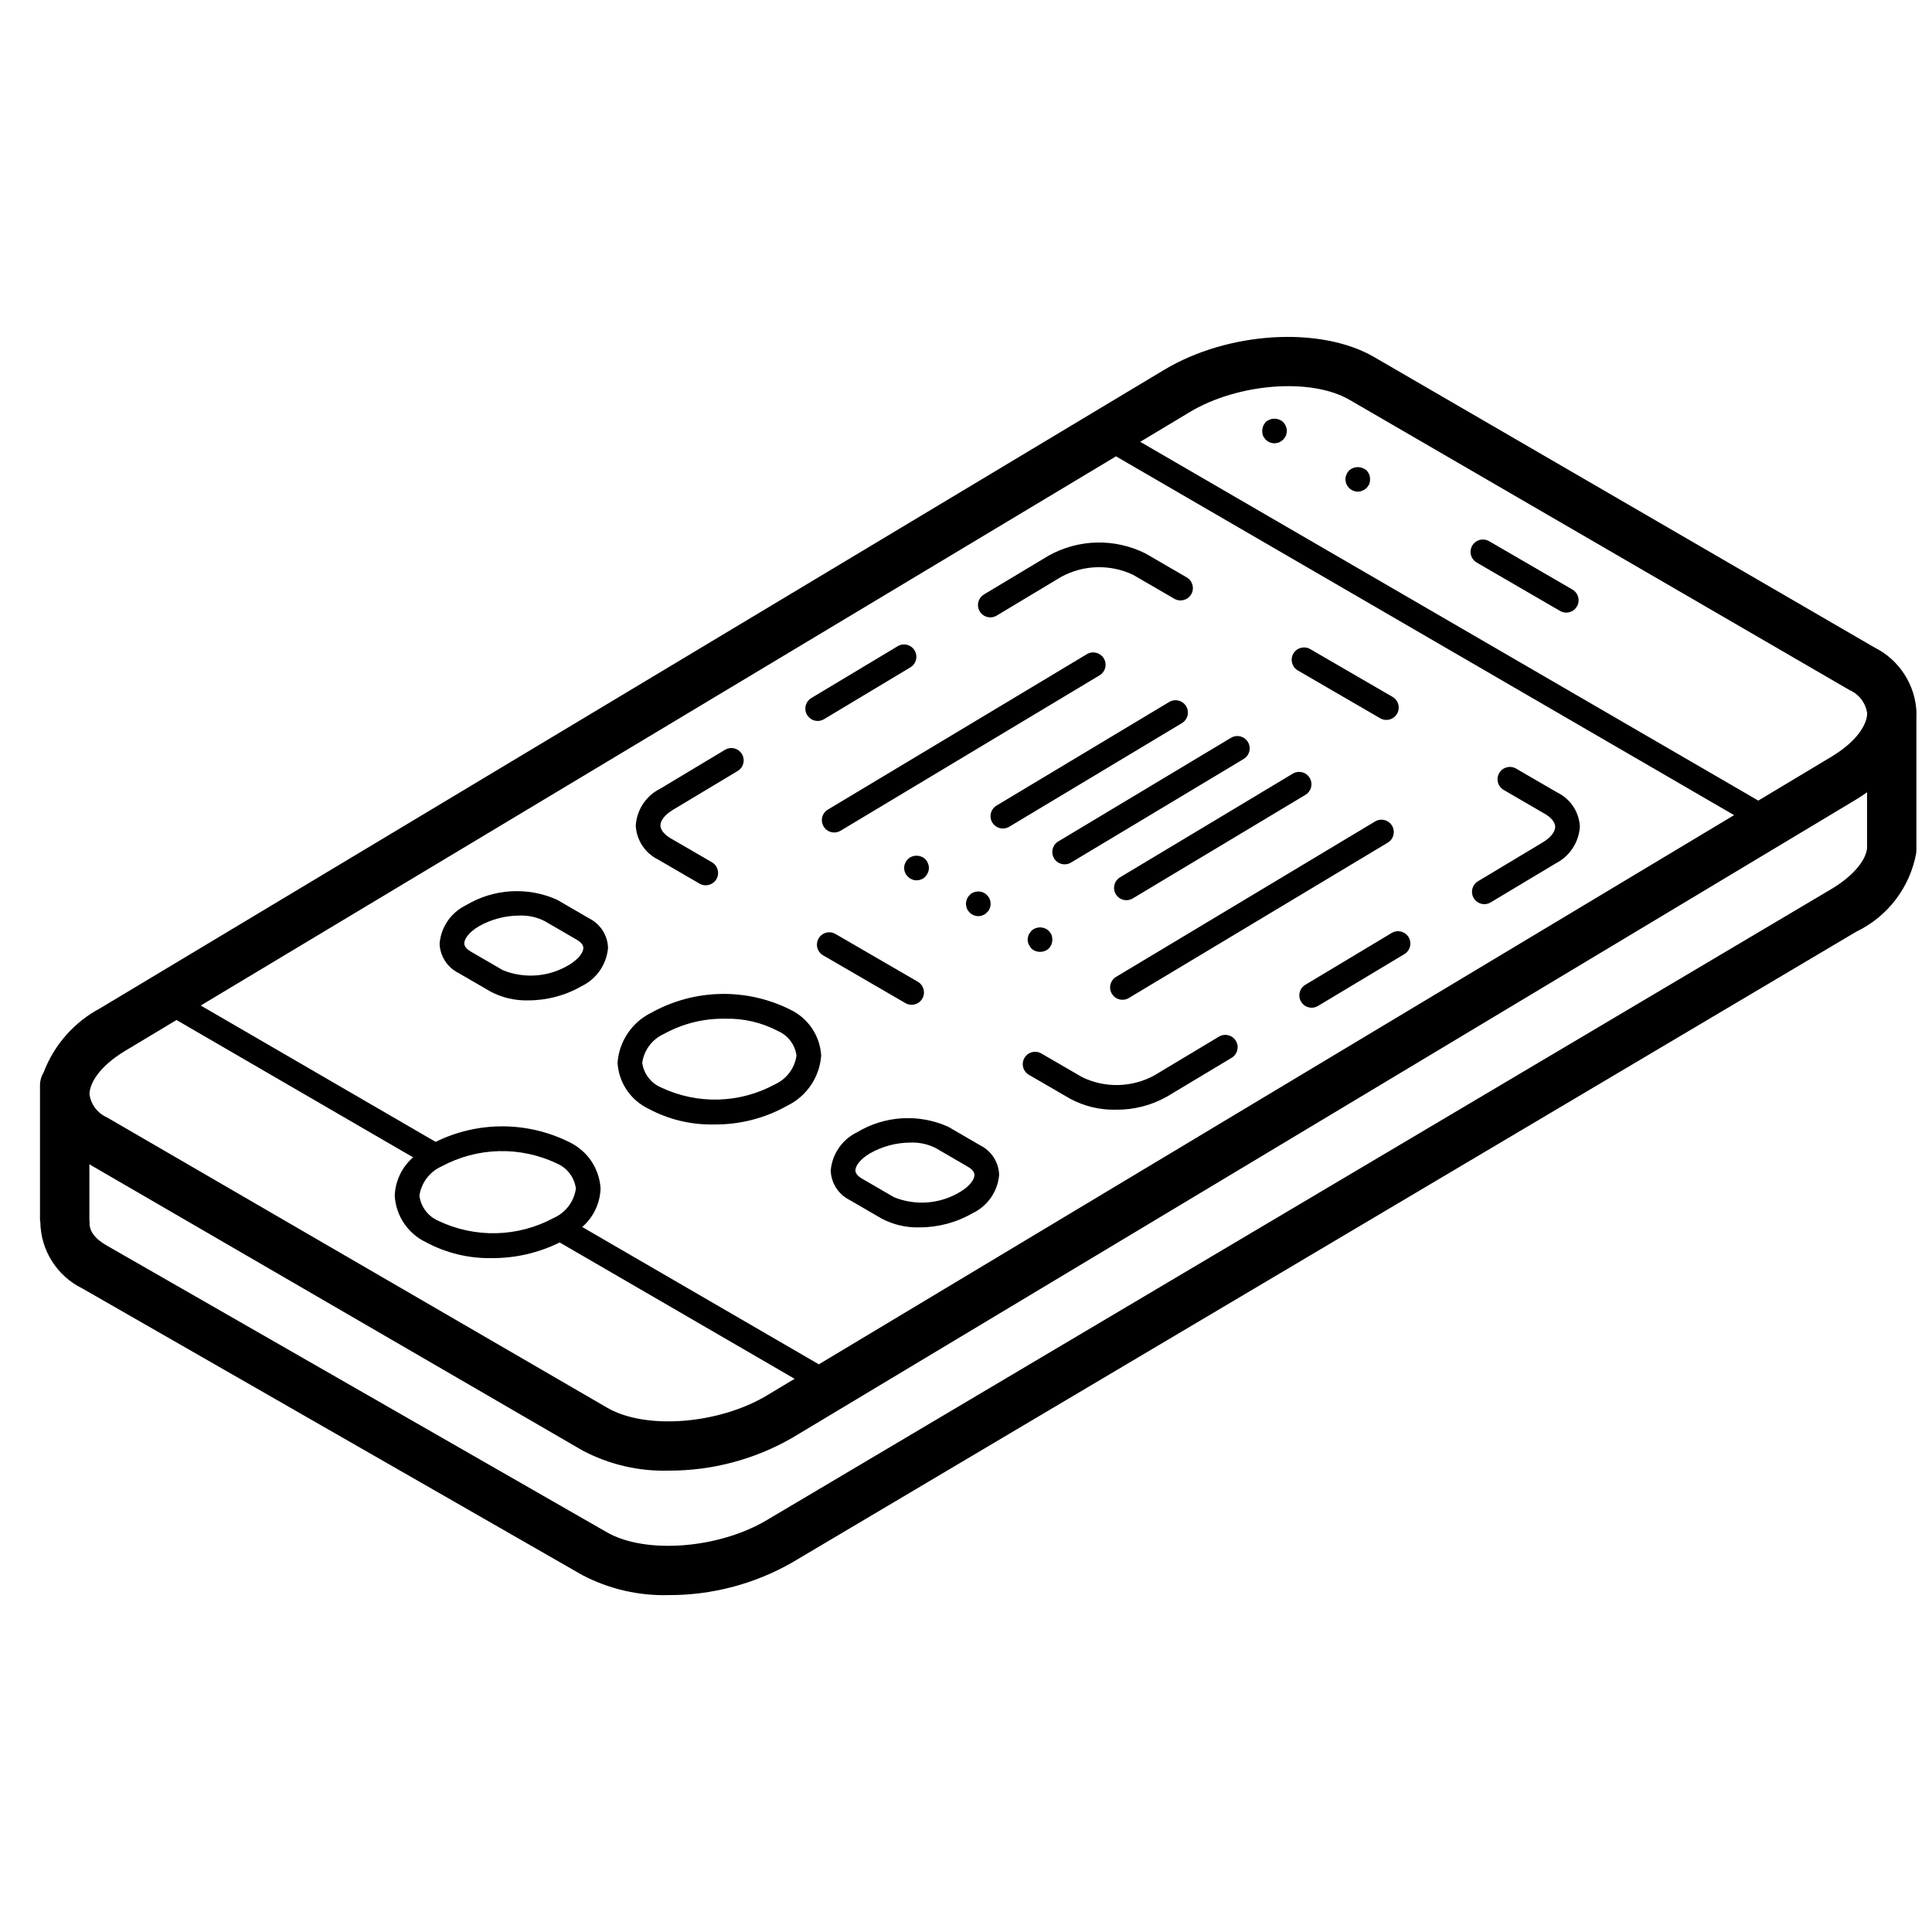<?xml version="1.0" encoding="UTF-8"?>
<!-- Uploaded to: SVG Repo, www.svgrepo.com, Generator: SVG Repo Mixer Tools -->
<svg width="800px" height="800px" version="1.1" viewBox="144 144 512 512" xmlns="http://www.w3.org/2000/svg">
 <defs>
  <clipPath id="a">
   <path d="m154 233h497.9v334h-497.9z"/>
  </clipPath>
 </defs>
 <path d="m537.36 383.61c0.594 0 1.176-0.16 1.684-0.465l17.16-10.293c3.754-1.883 6.223-5.613 6.481-9.805-0.207-3.879-2.504-7.336-6-9.031l-10.906-6.332c-1.566-0.906-3.566-0.375-4.473 1.188-0.91 1.566-0.375 3.566 1.188 4.473l10.906 6.336c1.73 1 2.727 2.25 2.742 3.418 0.004 1.344-1.227 2.894-3.305 4.141l-17.156 10.297c-1.262 0.754-1.863 2.258-1.473 3.676 0.395 1.418 1.684 2.398 3.152 2.398z"/>
 <path d="m467.05 418.71-17.156 10.293c-5.894 3.207-12.969 3.394-19.023 0.504l-10.914-6.332c-1.012-0.586-2.258-0.586-3.273-0.004-1.012 0.582-1.637 1.66-1.641 2.828-0.004 1.172 0.617 2.254 1.629 2.84l10.914 6.332c3.707 1.992 7.867 2.996 12.078 2.914 4.758 0.062 9.445-1.133 13.59-3.473l17.156-10.293c1.543-0.93 2.039-2.934 1.113-4.477-0.926-1.547-2.926-2.051-4.473-1.133z"/>
 <path d="m406.44 307.61c0.594 0.004 1.172-0.16 1.68-0.465l17.156-10.297c5.898-3.195 12.969-3.383 19.027-0.5l10.91 6.332c1.562 0.906 3.562 0.375 4.473-1.191 0.906-1.562 0.375-3.562-1.191-4.473l-10.906-6.332c-8.121-4.07-17.73-3.863-25.672 0.555l-17.156 10.297c-1.262 0.754-1.863 2.258-1.473 3.676 0.391 1.418 1.684 2.398 3.152 2.398z"/>
 <path d="m318.48 371.84 10.906 6.332c1.562 0.906 3.566 0.375 4.473-1.188 0.91-1.562 0.375-3.566-1.188-4.473l-10.906-6.332c-1.73-1.008-2.731-2.254-2.742-3.422-0.008-1.344 1.227-2.887 3.305-4.137l17.156-10.297c1.008-0.598 1.617-1.691 1.598-2.859-0.016-1.172-0.66-2.246-1.684-2.812-1.023-0.566-2.273-0.547-3.277 0.062l-17.156 10.297c-3.754 1.871-6.227 5.606-6.484 9.793 0.207 3.879 2.504 7.34 6 9.035z"/>
 <path d="m438.66 407.36c0.59 0.984 1.652 1.59 2.805 1.59 0.59 0.004 1.172-0.156 1.68-0.465l68.625-41.18c1.008-0.598 1.617-1.688 1.598-2.859-0.016-1.172-0.66-2.242-1.684-2.812-1.023-0.566-2.273-0.543-3.277 0.062l-68.625 41.18c-0.742 0.445-1.281 1.168-1.492 2.008-0.211 0.844-0.078 1.734 0.371 2.477z"/>
 <path d="m444.2 382.09 45.75-27.449c1.004-0.598 1.617-1.688 1.598-2.859-0.016-1.172-0.66-2.242-1.684-2.812-1.023-0.566-2.273-0.543-3.277 0.062l-45.75 27.449c-1.004 0.598-1.617 1.691-1.598 2.859 0.016 1.172 0.66 2.246 1.684 2.812 1.023 0.566 2.273 0.543 3.277-0.062z"/>
 <path d="m423.34 371.47c0.445 0.742 1.168 1.281 2.008 1.488 0.844 0.211 1.734 0.078 2.477-0.367l45.754-27.453c1.008-0.598 1.617-1.688 1.602-2.859-0.016-1.172-0.66-2.246-1.684-2.812-1.023-0.566-2.273-0.543-3.277 0.062l-45.758 27.453c-0.742 0.445-1.281 1.168-1.492 2.012-0.211 0.84-0.078 1.73 0.371 2.477z"/>
 <path d="m458.34 331.15c-0.934-1.543-2.934-2.043-4.484-1.121l-45.758 27.449c-1.008 0.602-1.617 1.691-1.598 2.863 0.016 1.168 0.66 2.242 1.684 2.809 1.023 0.57 2.273 0.547 3.277-0.059l45.754-27.453c0.746-0.441 1.285-1.168 1.496-2.008 0.211-0.844 0.078-1.734-0.371-2.481z"/>
 <path d="m436.52 318.48c-0.934-1.543-2.938-2.043-4.484-1.121l-68.633 41.18c-1.004 0.598-1.617 1.688-1.598 2.859 0.016 1.172 0.66 2.242 1.684 2.812 1.023 0.566 2.273 0.543 3.277-0.062l68.629-41.18c0.746-0.441 1.285-1.168 1.496-2.008 0.211-0.844 0.078-1.734-0.371-2.481z"/>
 <path d="m417.31 390.7c-0.277 0.324-0.516 0.676-0.715 1.051-0.152 0.398-0.238 0.816-0.262 1.242 0.016 0.426 0.102 0.848 0.262 1.242 0.199 0.395 0.438 0.77 0.715 1.113 1.309 1.219 3.336 1.219 4.644 0 0.598-0.637 0.93-1.48 0.922-2.356-0.004-0.422-0.07-0.84-0.199-1.242-0.203-0.375-0.445-0.727-0.723-1.051-1.297-1.242-3.344-1.242-4.644 0z"/>
 <path d="m404.49 380.5c-0.797-0.328-1.688-0.328-2.484 0-0.41 0.137-0.773 0.387-1.047 0.719-0.312 0.293-0.559 0.652-0.719 1.047-0.148 0.398-0.238 0.82-0.262 1.246 0.016 0.426 0.105 0.844 0.262 1.242 0.16 0.395 0.406 0.754 0.719 1.043 0.273 0.332 0.637 0.582 1.047 0.723 0.391 0.18 0.816 0.27 1.246 0.262 0.426 0.016 0.852-0.074 1.238-0.262 0.41-0.137 0.773-0.387 1.047-0.723 0.336-0.273 0.582-0.637 0.723-1.043 0.184-0.391 0.273-0.816 0.262-1.242 0.008-0.43-0.082-0.855-0.262-1.246-0.141-0.406-0.391-0.77-0.723-1.047-0.273-0.332-0.637-0.582-1.047-0.719z"/>
 <path d="m388.13 371.01c-0.797-0.324-1.691-0.324-2.488 0-0.406 0.141-0.77 0.387-1.047 0.719-0.332 0.277-0.578 0.641-0.715 1.047-0.188 0.387-0.277 0.816-0.262 1.242-0.008 0.43 0.082 0.855 0.262 1.246 0.152 0.398 0.398 0.758 0.715 1.047 0.293 0.312 0.652 0.555 1.047 0.719 0.391 0.18 0.816 0.27 1.246 0.262 0.883 0 1.73-0.352 2.352-0.98 0.277-0.309 0.5-0.664 0.66-1.047 0.176-0.391 0.266-0.816 0.262-1.246 0.012-0.426-0.078-0.852-0.262-1.242-0.141-0.391-0.367-0.75-0.66-1.047-0.309-0.32-0.691-0.566-1.109-0.719z"/>
 <path d="m487.94 321.68 21.82 12.668c1.012 0.586 2.258 0.586 3.273 0.004 1.012-0.582 1.641-1.66 1.641-2.828 0.004-1.172-0.617-2.254-1.629-2.84l-21.82-12.664c-1.562-0.906-3.566-0.375-4.473 1.188-0.906 1.566-0.375 3.566 1.188 4.473z"/>
 <path d="m360.94 392.7c-0.438 0.75-0.555 1.645-0.332 2.484 0.223 0.836 0.77 1.555 1.52 1.988l21.82 12.664c1.562 0.906 3.566 0.375 4.473-1.188s0.375-3.566-1.188-4.473l-21.82-12.664c-0.75-0.438-1.645-0.559-2.484-0.336-0.84 0.223-1.555 0.773-1.988 1.523z"/>
 <path d="m512.8 391.25-22.879 13.73c-1.262 0.754-1.863 2.258-1.473 3.676 0.395 1.418 1.684 2.398 3.152 2.398 0.594 0.004 1.172-0.16 1.68-0.465l22.883-13.73c1.004-0.598 1.617-1.688 1.598-2.859-0.016-1.172-0.66-2.242-1.684-2.812-1.023-0.566-2.273-0.543-3.277 0.062z"/>
 <path d="m360.69 335.06c0.594 0 1.176-0.164 1.68-0.469l22.875-13.723c1.008-0.602 1.617-1.691 1.602-2.863-0.02-1.168-0.66-2.242-1.684-2.809-1.023-0.57-2.273-0.547-3.277 0.059l-22.875 13.727c-1.262 0.754-1.863 2.262-1.473 3.676 0.391 1.418 1.684 2.402 3.152 2.402z"/>
 <path d="m315.84 437.82c5.312 2.856 11.27 4.293 17.297 4.172 6.844 0.094 13.59-1.633 19.547-4.996 5.133-2.523 8.535-7.582 8.941-13.285-0.32-5.234-3.457-9.887-8.188-12.148-11.66-5.832-25.453-5.523-36.844 0.824-5.129 2.523-8.535 7.582-8.938 13.285 0.32 5.234 3.453 9.883 8.184 12.148zm4.117-19.82c4.961-2.738 10.555-4.129 16.223-4.027 4.859-0.129 9.672 0.992 13.973 3.254 2.68 1.156 4.551 3.637 4.93 6.527-0.488 3.363-2.66 6.242-5.758 7.629-9.363 5.078-20.59 5.363-30.199 0.773-2.676-1.156-4.547-3.637-4.926-6.527 0.488-3.363 2.66-6.242 5.758-7.629z"/>
 <path d="m403.8 447.55-8.504-4.941c-7.797-3.508-16.82-2.969-24.145 1.445-3.969 1.906-6.633 5.773-7.004 10.16 0.117 3.312 2.031 6.297 4.992 7.781l8.504 4.941c3.066 1.621 6.504 2.426 9.973 2.332 4.977 0.012 9.863-1.289 14.172-3.777 3.969-1.906 6.633-5.777 6.996-10.164-0.109-3.312-2.023-6.293-4.984-7.777zm-5.379 12.332c-5.285 3.195-11.77 3.711-17.492 1.391l-8.508-4.938c-0.785-0.453-1.723-1.203-1.73-2.168-0.008-1.016 0.992-2.805 3.828-4.504 3.309-1.883 7.055-2.871 10.863-2.867 2.301-0.082 4.582 0.426 6.633 1.477l8.504 4.938c0.785 0.453 1.719 1.203 1.723 2.168 0.008 1.016-0.984 2.805-3.82 4.504z"/>
 <path d="m300.15 387.39-8.504-4.941c-7.801-3.5-16.82-2.961-24.148 1.441-3.969 1.914-6.629 5.781-7 10.168 0.113 3.312 2.027 6.297 4.988 7.781l8.504 4.938c3.07 1.621 6.504 2.426 9.977 2.332 4.973 0.012 9.863-1.289 14.172-3.773 3.969-1.91 6.629-5.781 6.996-10.172-0.113-3.309-2.023-6.289-4.984-7.773zm-5.375 12.332c-5.289 3.195-11.773 3.707-17.5 1.391l-8.504-4.934c-0.785-0.457-1.727-1.203-1.73-2.168-0.008-1.02 0.988-2.809 3.82-4.512 3.312-1.883 7.059-2.867 10.867-2.863 2.301-0.082 4.582 0.426 6.633 1.473l8.504 4.941c0.789 0.453 1.719 1.199 1.727 2.164 0.012 1.02-0.984 2.809-3.816 4.508z"/>
 <path d="m535.34 293.08 22.09 12.824c1.012 0.586 2.258 0.59 3.273 0.004 1.012-0.582 1.637-1.66 1.641-2.828s-0.621-2.25-1.629-2.84l-22.09-12.824c-1.012-0.586-2.258-0.586-3.273-0.004-1.012 0.582-1.641 1.66-1.641 2.828-0.004 1.172 0.617 2.25 1.629 2.84z"/>
 <path d="m501.52 273.32c0.605 0.613 1.43 0.965 2.293 0.984 0.879-0.031 1.715-0.383 2.352-0.984 0.277-0.32 0.52-0.672 0.723-1.047 0.125-0.398 0.191-0.82 0.195-1.242 0.004-0.422-0.062-0.844-0.195-1.246-0.188-0.402-0.434-0.773-0.723-1.109-1.324-1.176-3.32-1.176-4.644 0-0.602 0.641-0.949 1.477-0.98 2.356 0.023 0.426 0.113 0.844 0.262 1.242 0.176 0.391 0.418 0.742 0.719 1.047z"/>
 <path d="m479.41 260.5c0.625 0.625 1.473 0.977 2.359 0.98 0.422-0.023 0.84-0.109 1.238-0.258 0.391-0.18 0.742-0.422 1.047-0.723 0.301-0.305 0.543-0.66 0.723-1.043 0.148-0.402 0.238-0.82 0.262-1.246-0.031-0.879-0.379-1.715-0.984-2.356-1.316-1.199-3.328-1.199-4.644 0-0.582 0.645-0.906 1.484-0.914 2.356 0 0.422 0.066 0.84 0.191 1.246 0.203 0.371 0.445 0.723 0.723 1.043z"/>
 <g clip-path="url(#a)">
  <path d="m165.82 485.45 132.48 75.953c7.062 3.707 14.957 5.535 22.926 5.316 11.461 0.031 22.727-2.941 32.68-8.625l282.01-167.18c8.348-4 14.266-11.766 15.91-20.879 0.02-0.18-0.016-0.367 0-0.551 0-0.078 0.043-0.141 0.043-0.219v-35.988l-0.004-0.02c0.004-0.125 0.031-0.25 0.031-0.375-0.273-7.375-4.555-14.016-11.164-17.309l-132.55-76.941c-14.254-8.273-38.699-6.793-55.664 3.379l-281.98 169.19c-6.891 3.668-12.211 9.711-14.977 17.008-0.602 0.969-0.934 2.078-0.961 3.215v35.98c0 0.156 0.078 0.289 0.09 0.445 0.094 7.492 4.394 14.297 11.125 17.598zm463.42-105.79-282.02 167.18c-12.801 7.625-32.219 9.082-42.402 3.223l-132.51-75.973c-3.191-1.816-4.731-3.91-4.562-6.231 0.008-0.156-0.059-0.293-0.059-0.449v-14.859l130.66 75.832c7.043 3.734 14.934 5.578 22.898 5.352 11.5 0.027 22.805-2.981 32.766-8.727l281.98-169.19c0.984-0.594 1.895-1.223 2.797-1.855v14.867c-0.273 2.668-2.91 6.887-9.547 10.832zm-368.24 73.461c9.492-5.137 20.871-5.426 30.613-0.773 2.723 1.176 4.625 3.703 5.004 6.644-0.484 3.418-2.695 6.352-5.848 7.758-9.492 5.141-20.871 5.43-30.613 0.777-2.723-1.18-4.625-3.707-5.004-6.648 0.492-3.418 2.695-6.348 5.848-7.758zm33.895-6.434c-11.152-5.562-24.266-5.594-35.445-0.078l-62.262-36.137 242.56-145.54 163.8 95.086-242.55 145.54-62.699-36.391c2.969-2.582 4.727-6.281 4.859-10.211-0.32-5.285-3.481-9.98-8.262-12.262zm164.36-193.46c12.797-7.68 32.195-9.18 42.363-3.281l132.55 76.945c2.488 1.098 4.242 3.394 4.644 6.086 0.023 2.832-2.481 7.371-9.559 11.621l-19.289 11.57-163.8-95.082zm-281.98 169.19 13.5-8.102 62.699 36.391c-2.969 2.582-4.734 6.281-4.867 10.215 0.32 5.289 3.484 9.984 8.262 12.27 5.371 2.891 11.402 4.348 17.5 4.223 6.227 0.031 12.371-1.391 17.949-4.152l62.266 36.137-7.309 4.387c-12.805 7.68-32.207 9.188-42.363 3.277l-132.55-76.938v0.004c-2.492-1.102-4.246-3.406-4.644-6.102-0.02-2.828 2.477-7.359 9.559-11.609z"/>
 </g>
</svg>